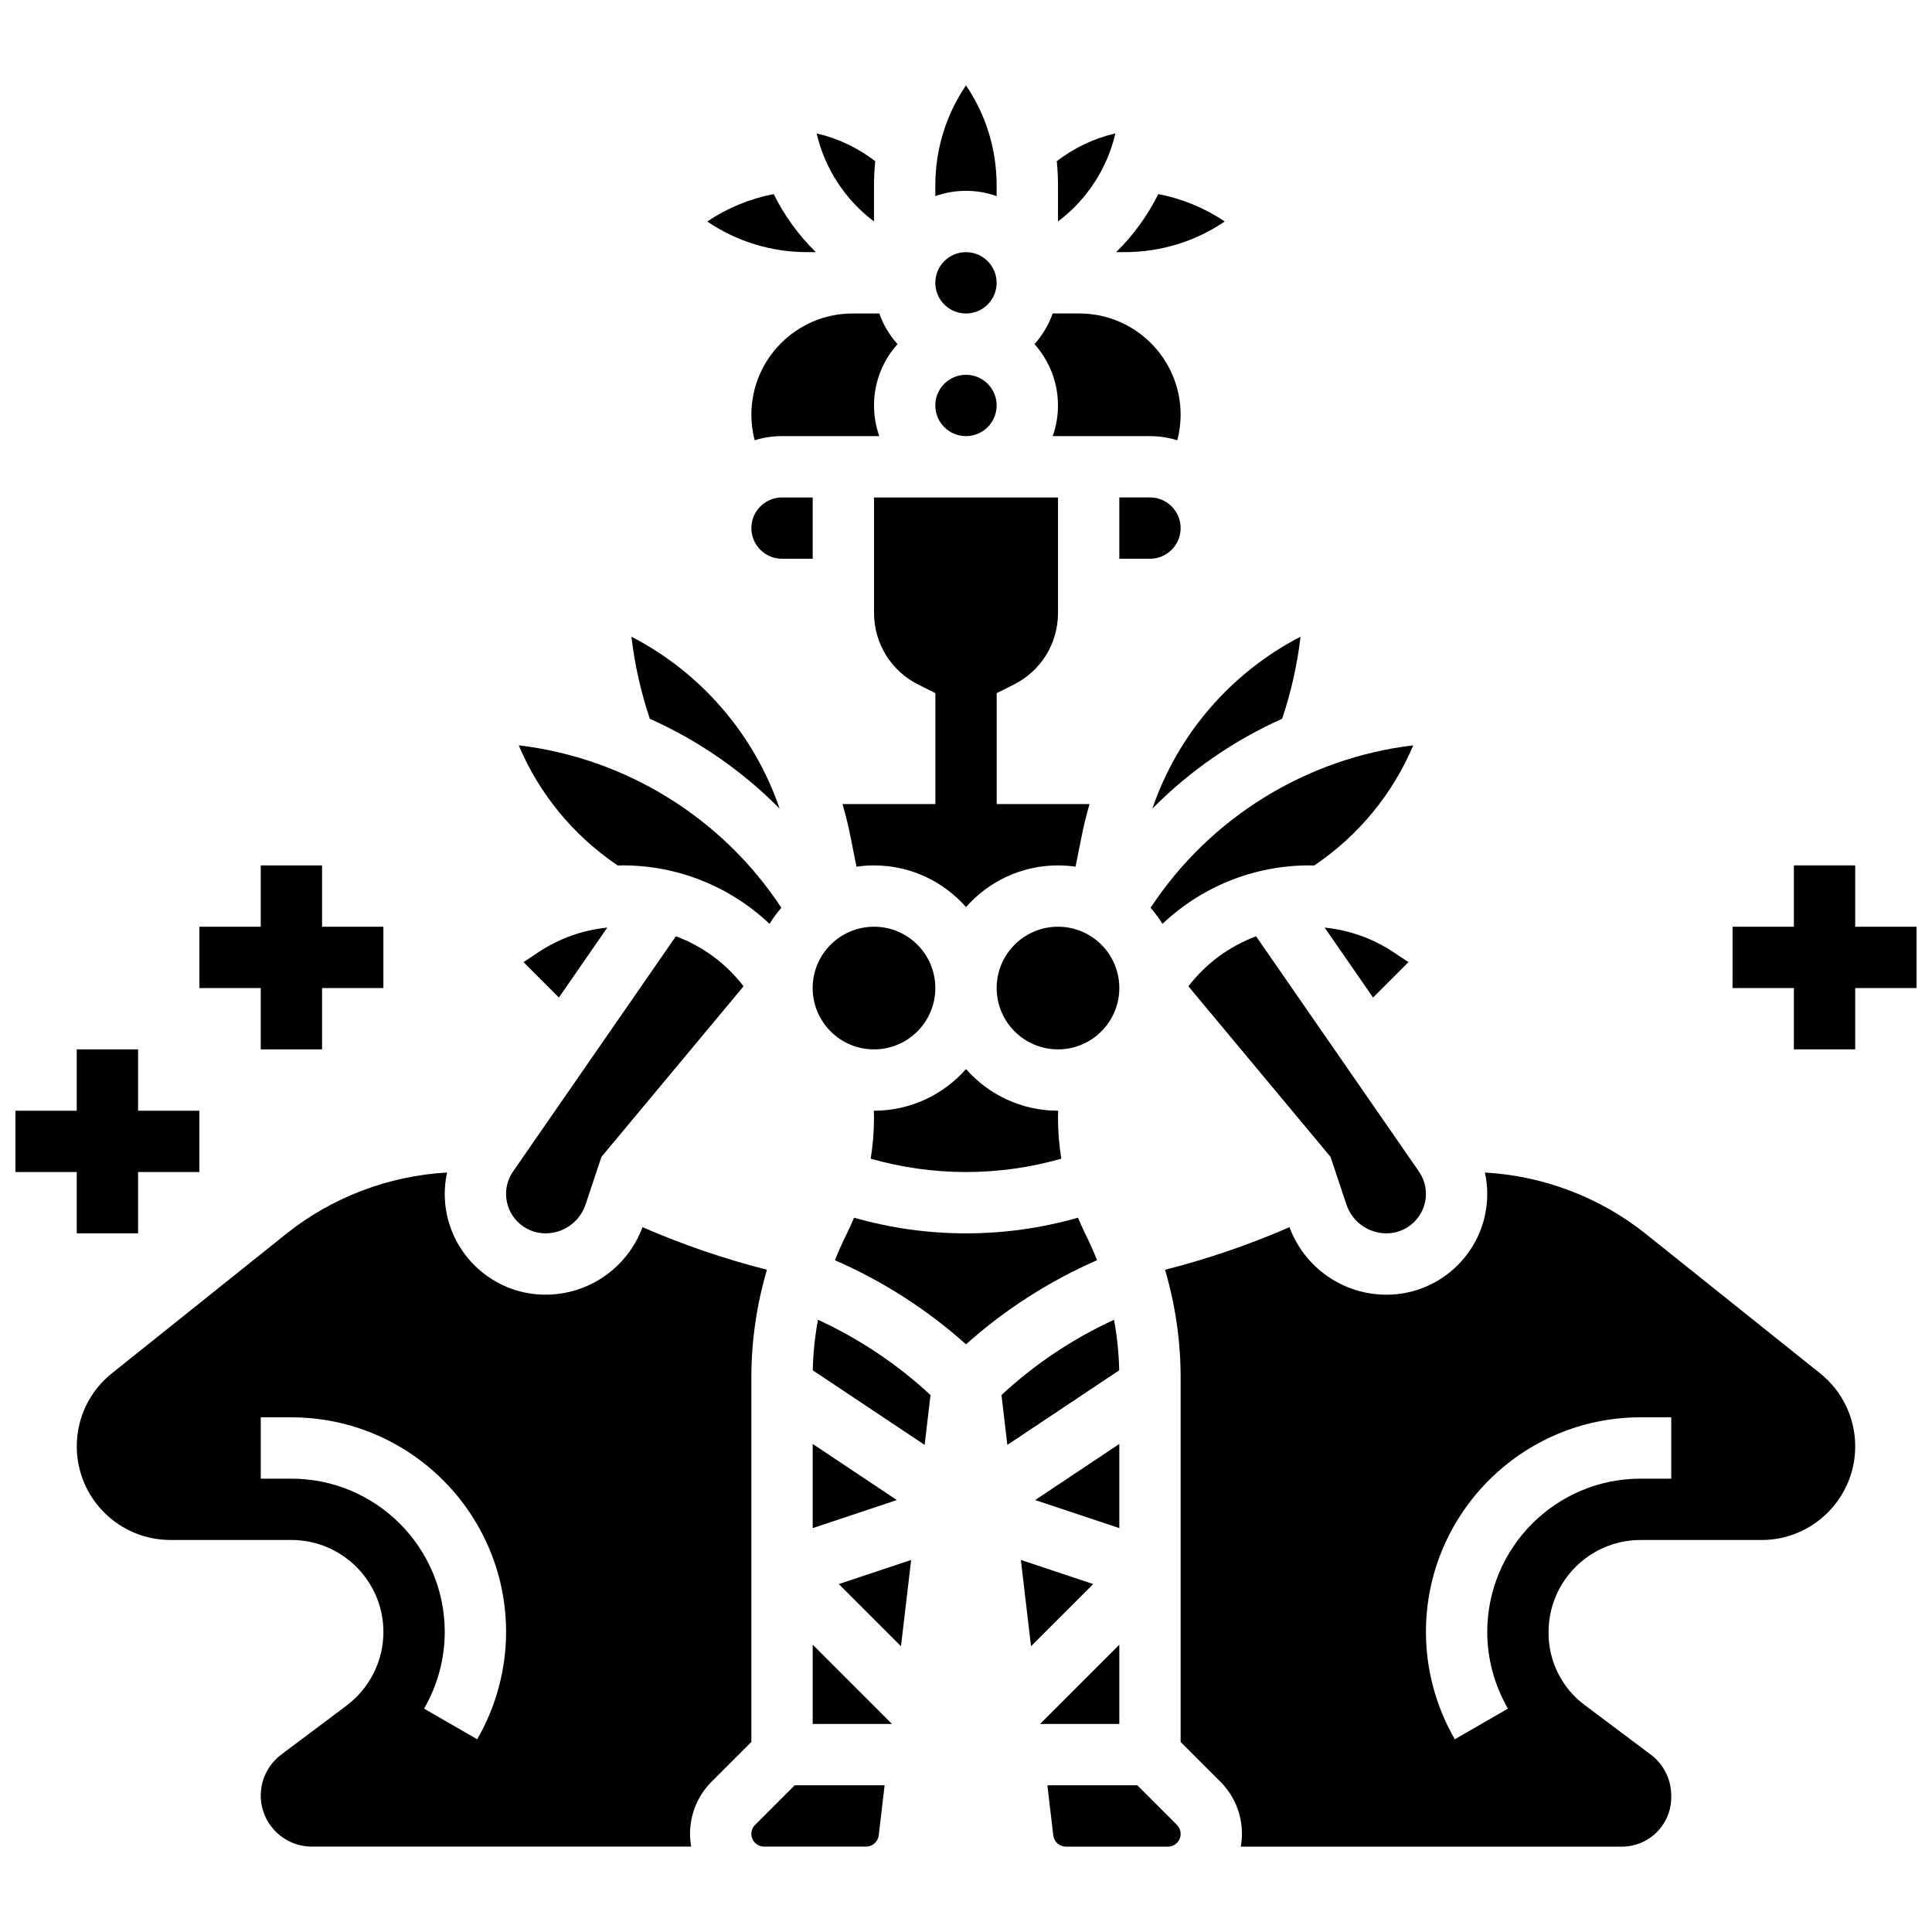 <?xml version="1.0" encoding="UTF-8"?>
<!-- Uploaded to: ICON Repo, www.iconrepo.com, Generator: ICON Repo Mixer Tools -->
<svg width="800px" height="800px" version="1.1" viewBox="144 144 512 512" xmlns="http://www.w3.org/2000/svg">
 <defs>
  <clipPath id="b">
   <path d="m603 373h48.902v50h-48.902z"/>
  </clipPath>
  <clipPath id="a">
   <path d="m148.09 422h48.906v49h-48.906z"/>
  </clipPath>
 </defs>
 <path d="m424.38 202.69c7.617-5.723 13.039-13.988 15.207-23.336-5.629 1.297-10.91 3.809-15.531 7.356 0.215 2.133 0.324 4.289 0.324 6.461z"/>
 <path d="m483.78 334.48c2.383-7.086 4.012-14.359 4.875-21.75-18.43 9.52-32.562 25.898-39.273 45.57 9.914-10.027 21.602-18.09 34.398-23.82z"/>
 <path d="m468.56 202.7c-5.305-3.586-11.293-6.055-17.602-7.269-2.832 5.715-6.609 10.918-11.164 15.383h2.223c9.605 0.004 18.77-2.832 26.543-8.113z"/>
 <path d="m513.34 396.37c-5.508-3.672-11.766-5.883-18.293-6.547l12.828 18.535 9.375-9.375z"/>
 <path d="m448.92 384.57c1.156 1.332 2.211 2.758 3.141 4.266 10.395-9.848 24.23-15.496 38.895-15.496 0.445 0 0.891 0.016 1.336 0.023 11.742-7.93 20.789-18.953 26.238-31.844-28.285 3.379-53.875 19.125-69.609 43.051z"/>
 <path d="m343.12 253.9c0 2.293 0.305 4.562 0.879 6.773 2.289-0.715 4.723-1.098 7.246-1.098h25.777c-0.902-2.543-1.398-5.277-1.398-8.125 0-6.238 2.359-11.938 6.227-16.25-2.102-2.344-3.758-5.098-4.828-8.125h-7.07c-14.797-0.004-26.832 12.031-26.832 26.824z"/>
 <path d="m408.12 251.45c0 4.488-3.637 8.129-8.125 8.129s-8.129-3.641-8.129-8.129c0-4.484 3.641-8.125 8.129-8.125s8.125 3.641 8.125 8.125"/>
 <path d="m408.12 195.97v-2.793c0-9.605-2.84-18.777-8.125-26.551-5.285 7.773-8.125 16.945-8.125 26.551v2.793c2.543-0.902 5.277-1.398 8.125-1.398s5.582 0.496 8.125 1.398z"/>
 <path d="m408.12 218.95c0 4.488-3.637 8.129-8.125 8.129s-8.129-3.641-8.129-8.129c0-4.484 3.641-8.125 8.129-8.125s8.125 3.641 8.125 8.125"/>
 <path d="m422.98 259.58h25.773c2.523 0 4.957 0.387 7.246 1.098 0.578-2.211 0.879-4.481 0.879-6.773 0-14.793-12.035-26.832-26.832-26.832h-7.07c-1.074 3.027-2.727 5.781-4.828 8.125 3.867 4.316 6.227 10.012 6.227 16.25 0 2.856-0.496 5.59-1.395 8.133z"/>
 <path d="m456.88 283.95c0-4.481-3.644-8.125-8.125-8.125h-8.125v16.25h8.125c4.481 0.004 8.125-3.644 8.125-8.125z"/>
 <path d="m391.87 405.84c0 8.977-7.273 16.254-16.25 16.254-8.977 0-16.254-7.277-16.254-16.254s7.277-16.25 16.254-16.25c8.977 0 16.25 7.273 16.25 16.25"/>
 <path d="m375.62 202.69v-9.516c0-2.172 0.113-4.328 0.324-6.461-4.621-3.551-9.902-6.059-15.531-7.356 2.168 9.348 7.59 17.609 15.207 23.332z"/>
 <path d="m359.37 275.83h-8.125c-4.481 0-8.125 3.644-8.125 8.125s3.644 8.125 8.125 8.125h8.125z"/>
 <path d="m458.94 405.38 37.664 45.199 4.207 12.617c1.527 4.582 5.793 7.656 10.625 7.656 5.762 0 10.449-4.688 10.449-10.449 0-2.137-0.645-4.191-1.859-5.945l-43.148-62.324c-7.031 2.609-13.266 7.156-17.938 13.246z"/>
 <path d="m440.63 405.84c0 8.977-7.277 16.254-16.254 16.254-8.973 0-16.25-7.277-16.25-16.254s7.277-16.25 16.25-16.25c8.977 0 16.254 7.273 16.254 16.25"/>
 <path d="m434.73 477.97c-0.91-2.316-1.922-4.59-3.031-6.812-0.73-1.461-1.398-2.949-2.023-4.457-9.652 2.754-19.609 4.152-29.672 4.152s-20.023-1.398-29.672-4.152c-0.625 1.508-1.293 2.996-2.023 4.457-1.113 2.223-2.121 4.5-3.031 6.816 12.645 5.516 24.453 13.09 34.73 22.293 10.27-9.207 22.078-16.781 34.723-22.297z"/>
 <path d="m424.38 438.35c-9.703 0-18.418-4.277-24.379-11.039-5.961 6.762-14.676 11.039-24.379 11.039h-0.043c0.016 0.602 0.043 1.203 0.043 1.805 0 3.648-0.301 7.301-0.879 10.906 8.215 2.348 16.691 3.539 25.258 3.539s17.043-1.191 25.258-3.539c-0.578-3.606-0.879-7.258-0.879-10.906 0-0.602 0.027-1.203 0.043-1.805h-0.043z"/>
 <path d="m367.27 357.09c0.785 2.68 1.469 5.402 2.023 8.172l1.684 8.418c1.52-0.219 3.07-0.336 4.648-0.336 9.703 0 18.418 4.277 24.379 11.039 5.961-6.762 14.676-11.039 24.379-11.039 1.578 0 3.129 0.117 4.648 0.336l1.684-8.418c0.555-2.769 1.238-5.488 2.023-8.172h-24.609v-29.398l4.492-2.246c7.254-3.629 11.762-10.918 11.762-19.027v-30.586h-48.754v30.586c0 8.109 4.508 15.402 11.762 19.027l4.492 2.246v29.398z"/>
 <path d="m359.37 526.66v22.301l22.301-7.434z"/>
 <path d="m439.23 493.75c-10.906 5.012-21.043 11.789-29.828 19.945l1.555 13.219 29.648-19.766c-0.102-4.488-0.562-8.973-1.375-13.398z"/>
 <path d="m440.63 548.96v-22.301l-22.301 14.867z"/>
 <path d="m382.77 580.27 2.695-22.871-19.176 6.391z"/>
 <path d="m359.39 507.15 29.648 19.766 1.555-13.219c-8.785-8.156-18.922-14.934-29.828-19.945-0.812 4.422-1.273 8.906-1.375 13.398z"/>
 <path d="m414.54 557.4 2.691 22.871 16.48-16.48z"/>
 <path d="m626.34 507.94-46.145-36.914c-12.156-9.727-27.176-15.426-42.676-16.293 0.402 1.852 0.617 3.746 0.617 5.672 0 14.723-11.977 26.703-26.699 26.703-11.52 0-21.723-7.156-25.711-17.891-10.664 4.644-21.699 8.422-32.977 11.281 2.719 9.242 4.129 18.875 4.129 28.504v96.629l10.508 10.508c3.703 3.707 5.746 8.633 5.746 13.871 0 1.148-0.121 2.269-0.309 3.367h100.99c3.496 0 6.781-1.359 9.25-3.832s3.832-5.758 3.832-9.25v-0.375c0-4.359-1.973-8.34-5.414-10.922l-17.625-13.219c-5.93-4.445-9.469-11.527-9.469-18.941v-0.344c0.004-13.445 10.941-24.379 24.383-24.379h32.074c13.676 0 24.805-11.125 24.805-24.805-0.004-7.578-3.398-14.641-9.312-19.371zm-39.449 27.918h-8.125c-22.402 0-40.629 18.227-40.629 40.629 0 7.082 1.895 14.109 5.477 20.316l-14.078 8.121c-5.004-8.676-7.648-18.508-7.648-28.438 0-31.363 25.516-56.883 56.883-56.883h8.125v16.254z"/>
 <path d="m360.2 210.82c-4.555-4.469-8.332-9.672-11.164-15.383-6.309 1.211-12.297 3.68-17.602 7.269 7.769 5.281 16.938 8.117 26.539 8.117z"/>
 <path d="m445.39 617.12h-23.824l1.562 13.281c0.199 1.695 1.637 2.973 3.344 2.973h27.047v-0.004c1.855 0 3.363-1.508 3.363-3.363 0-0.898-0.352-1.742-0.984-2.383z"/>
 <path d="m440.63 579.86-20.98 20.98 0.004 0.031h20.977z"/>
 <path d="m359.37 600.87h20.977l0.004-0.031-20.98-20.98z"/>
 <path d="m307.7 373.36c0.445-0.012 0.891-0.023 1.336-0.023 14.664 0 28.5 5.652 38.895 15.496 0.93-1.508 1.984-2.934 3.141-4.266-15.734-23.926-41.324-39.672-69.609-43.051 5.449 12.895 14.496 23.918 26.238 31.844z"/>
 <path d="m344.1 627.62c-0.637 0.637-0.984 1.48-0.984 2.379 0 1.855 1.508 3.363 3.363 3.363h27.047c1.707 0 3.144-1.277 3.344-2.973l1.562-13.277h-23.824z"/>
 <path d="m288.56 470.85c4.828 0 9.098-3.078 10.625-7.656l4.207-12.621 37.664-45.199c-4.668-6.09-10.902-10.637-17.938-13.25l-43.148 62.324c-1.215 1.758-1.859 3.812-1.859 5.945 0 5.769 4.688 10.457 10.449 10.457z"/>
 <path d="m350.61 358.3c-6.711-19.672-20.844-36.051-39.273-45.57 0.863 7.391 2.492 14.664 4.875 21.75 12.797 5.731 24.484 13.793 34.398 23.82z"/>
 <path d="m282.74 398.98 9.375 9.375 12.828-18.535c-6.527 0.66-12.785 2.875-18.293 6.547z"/>
 <path d="m343.12 605.62v-96.629c0-9.625 1.41-19.258 4.129-28.5-11.277-2.859-22.312-6.637-32.977-11.281-3.988 10.734-14.191 17.891-25.711 17.891-14.723 0-26.699-11.977-26.699-26.703 0-1.926 0.215-3.82 0.617-5.672-15.5 0.871-30.516 6.57-42.676 16.293l-46.145 36.914c-5.918 4.734-9.312 11.797-9.312 19.371 0 13.676 11.125 24.805 24.805 24.805h32.078c13.441 0 24.379 10.938 24.379 24.379 0 7.633-3.644 14.922-9.754 19.504l-17.336 13c-3.391 2.543-5.414 6.59-5.414 10.832 0 7.469 6.074 13.543 13.543 13.543h100.53c-0.191-1.098-0.309-2.215-0.309-3.367 0-5.238 2.039-10.164 5.746-13.871zm-72.656-0.695-14.078-8.121c3.582-6.207 5.477-13.234 5.477-20.316 0-22.402-18.227-40.629-40.629-40.629h-8.125v-16.25h8.125c31.363 0 56.883 25.516 56.883 56.883-0.004 9.922-2.648 19.758-7.652 28.434z"/>
 <g clip-path="url(#b)">
  <path d="m635.65 389.59v-16.254h-16.254v16.254h-16.25v16.25h16.25v16.254h16.254v-16.254h16.25v-16.25z"/>
 </g>
 <g clip-path="url(#a)">
  <path d="m164.34 470.85h16.254v-16.25h16.25v-16.254h-16.25v-16.25h-16.254v16.25h-16.25v16.254h16.25z"/>
 </g>
 <path d="m213.1 422.1h16.25v-16.254h16.254v-16.25h-16.254v-16.254h-16.25v16.254h-16.254v16.25h16.254z"/>
</svg>